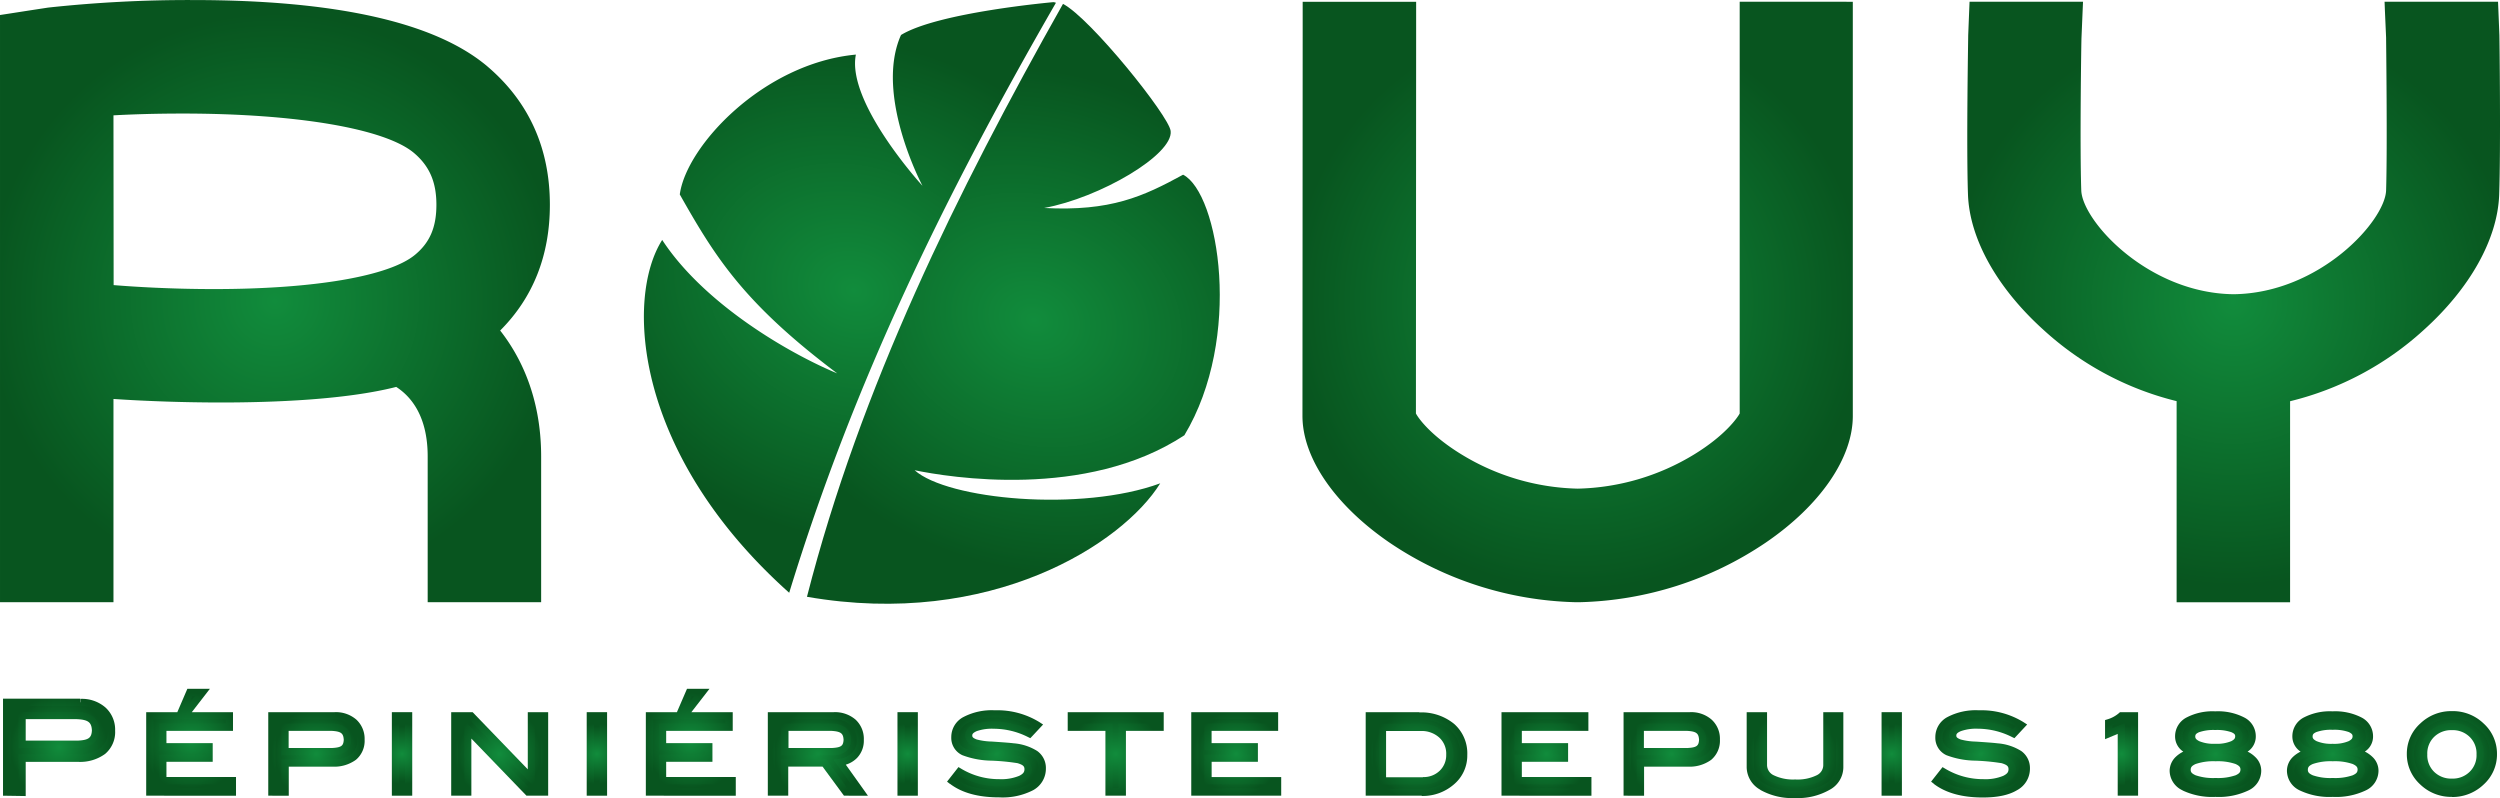 <svg id="Calque_2_-_copie" data-name="Calque 2 - copie" xmlns="http://www.w3.org/2000/svg" xmlns:xlink="http://www.w3.org/1999/xlink" viewBox="0 0 572.86 182.86"><defs><style>.cls-1{fill:url(#radial-gradient);}.cls-2{fill:url(#radial-gradient-2);}.cls-3{fill:url(#radial-gradient-3);}.cls-4{fill:url(#radial-gradient-4);}.cls-5{fill:url(#radial-gradient-5);}.cls-6{fill:url(#radial-gradient-6);}.cls-7{fill:url(#radial-gradient-7);}.cls-8{fill:url(#radial-gradient-8);}.cls-9{fill:url(#radial-gradient-9);}.cls-10{fill:url(#radial-gradient-10);}.cls-11{fill:url(#radial-gradient-11);}.cls-12{fill:url(#radial-gradient-12);}.cls-13{fill:url(#radial-gradient-13);}.cls-14{fill:url(#radial-gradient-14);}.cls-15{fill:url(#radial-gradient-15);}.cls-16{fill:url(#radial-gradient-16);}.cls-17{fill:url(#radial-gradient-17);}.cls-18{fill:url(#radial-gradient-18);}.cls-19{fill:url(#radial-gradient-19);}.cls-20{fill:url(#radial-gradient-20);}.cls-21{fill:url(#radial-gradient-21);}.cls-22{fill:url(#radial-gradient-22);}.cls-23{fill:url(#radial-gradient-23);}.cls-24{fill:url(#radial-gradient-24);}.cls-25{fill:url(#radial-gradient-25);}.cls-26{fill:url(#radial-gradient-26);}.cls-27{fill:url(#radial-gradient-27);}.cls-28{fill:url(#radial-gradient-28);}.cls-29{fill:url(#radial-gradient-29);}.cls-30{fill:url(#radial-gradient-30);}.cls-31{fill:url(#radial-gradient-31);}.cls-32{fill:url(#radial-gradient-32);}.cls-33{fill:url(#radial-gradient-33);}.cls-34{fill:url(#radial-gradient-34);}.cls-35{fill:url(#radial-gradient-35);}.cls-36{fill:url(#radial-gradient-36);}.cls-37{fill:url(#radial-gradient-37);}.cls-38{fill:url(#radial-gradient-38);}.cls-39{fill:url(#radial-gradient-39);}.cls-40{fill:url(#radial-gradient-40);}.cls-41{fill:url(#radial-gradient-41);}.cls-42{fill:url(#radial-gradient-42);}.cls-43{fill:url(#radial-gradient-43);}.cls-44{fill:url(#radial-gradient-44);}.cls-45{fill:url(#radial-gradient-45);}.cls-46{fill:url(#radial-gradient-46);}.cls-47{fill:url(#radial-gradient-47);}.cls-48{fill:url(#radial-gradient-48);}.cls-49{fill:url(#radial-gradient-49);}.cls-50{fill:url(#radial-gradient-50);}</style><radialGradient id="radial-gradient" cx="-383.96" cy="-448.06" r="0" gradientUnits="userSpaceOnUse"><stop offset="0" stop-color="#118c3c"/><stop offset="1" stop-color="#08551f"/></radialGradient><radialGradient id="radial-gradient-2" cx="-607.39" cy="-421.93" r="66.06" xlink:href="#radial-gradient"/><radialGradient id="radial-gradient-3" cx="-308.87" cy="-421.73" r="66.01" xlink:href="#radial-gradient"/><radialGradient id="radial-gradient-4" cx="-158.61" cy="-421.73" r="65.05" xlink:href="#radial-gradient"/><radialGradient id="radial-gradient-5" cx="-554.88" cy="-428.07" r="56.64" gradientTransform="matrix(1.19, 0.19, -0.07, 1.01, 155.63, 113.39)" xlink:href="#radial-gradient"/><radialGradient id="radial-gradient-6" cx="-520.17" cy="-427.89" r="56.76" gradientTransform="matrix(1.19, 0.19, -0.07, 1.01, 155.63, 113.39)" xlink:href="#radial-gradient"/><radialGradient id="radial-gradient-7" cx="-656.87" cy="-319.71" r="11.17" xlink:href="#radial-gradient"/><radialGradient id="radial-gradient-8" cx="-656.87" cy="-319.7" r="12" xlink:href="#radial-gradient"/><radialGradient id="radial-gradient-9" cx="-626.58" cy="-320.83" r="10.49" xlink:href="#radial-gradient"/><radialGradient id="radial-gradient-10" cx="-626.58" cy="-320.84" r="11.32" xlink:href="#radial-gradient"/><radialGradient id="radial-gradient-11" cx="-597.9" cy="-318.16" r="9.49" xlink:href="#radial-gradient"/><radialGradient id="radial-gradient-12" cx="-597.9" cy="-318.16" r="10.32" xlink:href="#radial-gradient"/><radialGradient id="radial-gradient-13" cx="-578.26" cy="-318.16" r="6.27" xlink:href="#radial-gradient"/><radialGradient id="radial-gradient-14" cx="-578.26" cy="-318.16" r="6.97" xlink:href="#radial-gradient"/><radialGradient id="radial-gradient-15" cx="-555.94" cy="-318.16" r="9.54" xlink:href="#radial-gradient"/><radialGradient id="radial-gradient-16" cx="-555.94" cy="-318.16" r="10.37" xlink:href="#radial-gradient"/><radialGradient id="radial-gradient-17" cx="-533.62" cy="-318.16" r="6.27" xlink:href="#radial-gradient"/><radialGradient id="radial-gradient-18" cx="-533.62" cy="-318.16" r="6.97" xlink:href="#radial-gradient"/><radialGradient id="radial-gradient-19" cx="-512.09" cy="-320.83" r="10.49" xlink:href="#radial-gradient"/><radialGradient id="radial-gradient-20" cx="-512.1" cy="-320.84" r="11.32" xlink:href="#radial-gradient"/><radialGradient id="radial-gradient-21" cx="-483.34" cy="-318.16" r="9.53" xlink:href="#radial-gradient"/><radialGradient id="radial-gradient-22" cx="-482.95" cy="-318.16" r="10.57" xlink:href="#radial-gradient"/><radialGradient id="radial-gradient-23" cx="-462.4" cy="-318.16" r="6.27" xlink:href="#radial-gradient"/><radialGradient id="radial-gradient-24" cx="-462.4" cy="-318.16" r="6.96" xlink:href="#radial-gradient"/><radialGradient id="radial-gradient-25" cx="-441.88" cy="-318.17" r="9.76" xlink:href="#radial-gradient"/><radialGradient id="radial-gradient-26" cx="-442.05" cy="-318.17" r="10.68" xlink:href="#radial-gradient"/><radialGradient id="radial-gradient-27" cx="-414.76" cy="-318.16" r="9.47" xlink:href="#radial-gradient"/><radialGradient id="radial-gradient-28" cx="-414.76" cy="-318.16" r="10.3" xlink:href="#radial-gradient"/><radialGradient id="radial-gradient-29" cx="-387.11" cy="-318.16" r="9.11" xlink:href="#radial-gradient"/><radialGradient id="radial-gradient-30" cx="-387.12" cy="-318.16" r="9.95" xlink:href="#radial-gradient"/><radialGradient id="radial-gradient-31" cx="-345.77" cy="-318.16" r="9.85" xlink:href="#radial-gradient"/><radialGradient id="radial-gradient-32" cx="-345.77" cy="-318.16" r="10.68" xlink:href="#radial-gradient"/><radialGradient id="radial-gradient-33" cx="-316.02" cy="-318.16" r="9.11" xlink:href="#radial-gradient"/><radialGradient id="radial-gradient-34" cx="-316.03" cy="-318.16" r="9.95" xlink:href="#radial-gradient"/><radialGradient id="radial-gradient-35" cx="-287.34" cy="-318.16" r="9.49" xlink:href="#radial-gradient"/><radialGradient id="radial-gradient-36" cx="-287.34" cy="-318.16" r="10.32" xlink:href="#radial-gradient"/><radialGradient id="radial-gradient-37" cx="-259.08" cy="-317.89" r="9.65" xlink:href="#radial-gradient"/><radialGradient id="radial-gradient-38" cx="-259.08" cy="-317.89" r="10.48" xlink:href="#radial-gradient"/><radialGradient id="radial-gradient-39" cx="-236.91" cy="-318.16" r="6.27" xlink:href="#radial-gradient"/><radialGradient id="radial-gradient-40" cx="-236.91" cy="-318.16" r="6.97" xlink:href="#radial-gradient"/><radialGradient id="radial-gradient-41" cx="-216.39" cy="-318.17" r="9.76" xlink:href="#radial-gradient"/><radialGradient id="radial-gradient-42" cx="-216.56" cy="-318.17" r="10.68" xlink:href="#radial-gradient"/><radialGradient id="radial-gradient-43" cx="-184.24" cy="-318.16" r="6.52" xlink:href="#radial-gradient"/><radialGradient id="radial-gradient-44" cx="-184.24" cy="-318.16" r="7.28" xlink:href="#radial-gradient"/><radialGradient id="radial-gradient-45" cx="-162.68" cy="-318.12" r="9.32" xlink:href="#radial-gradient"/><radialGradient id="radial-gradient-46" cx="-162.68" cy="-318.12" r="10.15" xlink:href="#radial-gradient"/><radialGradient id="radial-gradient-47" cx="-135.86" cy="-318.12" r="9.32" xlink:href="#radial-gradient"/><radialGradient id="radial-gradient-48" cx="-135.86" cy="-318.12" r="10.15" xlink:href="#radial-gradient"/><radialGradient id="radial-gradient-49" cx="-108.55" cy="-318.12" r="9.24" xlink:href="#radial-gradient"/><radialGradient id="radial-gradient-50" cx="-108.55" cy="-318.12" r="10.07" xlink:href="#radial-gradient"/></defs><path class="cls-1" d="M-384-448.06" transform="translate(670.39 490.92)"/><path class="cls-2" d="M-544.39-444c0-12.88-4.76-23.5-14.14-31.55-11.88-10.19-34.65-15.36-67.68-15.36a299.29,299.29,0,0,0-33.16,1.73l-4.24.65-5.08.79-1.7.26v134.55h26v-46.57c7.49.51,16.51.81,24.61.81,12,0,28.6-.62,40.18-3.57,3.44,2.22,7.21,6.75,7.21,15.93v33.4h26v-33.4c0-13.68-4.85-23.07-9.39-28.85C-548.22-422.73-544.39-432.42-544.39-444Zm-100-20.49c3.81-.21,9.24-.41,15.84-.41,26.21,0,46.55,3.48,53.09,9.09,3.51,3,5.07,6.65,5.07,11.81s-1.5,8.64-4.88,11.45c-5.92,4.93-23.14,7.87-46.08,7.87-10.14,0-18.61-.55-23-.91Z" transform="translate(670.39 490.92)"/><path class="cls-3" d="M-247.75-490.52h-24v8l0,86.35c-.53,1-3.37,5.06-10.47,9.4a53.36,53.36,0,0,1-26.64,7.82,53.26,53.26,0,0,1-26.6-7.82c-7.09-4.33-9.94-8.34-10.48-9.41l.05-86.33v-8h-26v8l-.05,86.9c0,9.65,7.5,20.51,20,29.06a79.49,79.49,0,0,0,42.51,13.62h1.07a79.47,79.47,0,0,0,42.53-13.62c12.55-8.55,20-19.41,20-29.05l0-86.9v-8Z" transform="translate(670.39 490.92)"/><path class="cls-4" d="M-97.67-482.84l-.23-5.76-.08-1.92h-26l.08,2.09.27,6.14c0,1,.31,25,0,35-.25,7-15.23,23.56-34.95,23.79-19.66-.23-34.65-16.81-34.9-23.78-.35-10.09,0-34.12.05-35l.26-6.16.09-2.08h-26l-.08,1.92-.23,5.76c0,.79-.44,25.44-.05,36.51.36,10.14,6.69,21.45,17.36,31.05A69.84,69.84,0,0,0-171.63-399l0,38.09v8h26v-8l0-38.07a70,70,0,0,0,30.55-16.26c10.68-9.59,17-20.91,17.36-31.05C-97.33-457.25-97.65-482.15-97.67-482.84Z" transform="translate(670.39 490.92)"/><path class="cls-5" d="M-429-490.43s-26.46,2.33-34.93,7.53c-6.16,13.76,4.92,34.56,4.92,34.56s-17.47-19.09-15.26-30.07c-21.28,2-38.89,21-40.35,32.05,8.15,14.41,14.64,24.87,36.07,41-11.17-4.65-30.53-15.94-40.1-30.58-8.48,13.32-6.56,49,29.1,80.85,14.81-48.4,35.65-91,61.12-135.19A2.36,2.36,0,0,0-429-490.43Z" transform="translate(670.39 490.92)"/><path class="cls-6" d="M-399-391.18c13.44-22.33,7.92-55.49-.29-59.71-9.15,5-16.59,8.43-31.85,7.63,12.78-2.33,29.63-12.22,29-17.64-.39-3.47-18.4-25.88-24.67-29.13-24.37,43.2-46.38,87.87-58.67,135.86,42.16,7.34,72.38-12.18,80.95-26-18.08,6.65-48.77,3.73-56.28-3C-453-381.56-421.53-376.35-399-391.18Z" transform="translate(670.39 490.92)"/><path class="cls-7" d="M-652-330a7.37,7.37,0,0,1,5.18,1.75,6,6,0,0,1,1.91,4.67,5.71,5.71,0,0,1-2,4.69,9.06,9.06,0,0,1-5.79,1.62h-12.68v7.84h-3.53V-330Zm-.62,9.66q4.1,0,4.09-3.18c0-2.28-1.44-3.41-4.32-3.41h-12.51v6.59Z" transform="translate(670.39 490.92)"/><path class="cls-8" d="M-669.7-308.59v-22.23H-652v1.67H-668v18.89h1.86v-7.84h13.52a8.18,8.18,0,0,0,5.26-1.43h0a4.86,4.86,0,0,0,1.68-4h0a5.2,5.2,0,0,0-1.64-4.06h0a6.53,6.53,0,0,0-4.62-1.52h0v-1.67a8.19,8.19,0,0,1,5.74,2h0a6.86,6.86,0,0,1,2.19,5.29h0a6.53,6.53,0,0,1-2.3,5.33h0a9.73,9.73,0,0,1-6.31,1.81H-664.5v7.84Zm3.53-10.91v-8.26h13.35a6.07,6.07,0,0,1,3.76,1h0a3.89,3.89,0,0,1,1.39,3.22h0a3.64,3.64,0,0,1-1.34,3h0a5.69,5.69,0,0,1-3.58,1h0v-1.67c2.57-.12,3.17-.68,3.26-2.34h0c-.09-1.82-.78-2.46-3.49-2.58H-664.5v4.92h11.91v1.67Z" transform="translate(670.39 490.92)"/><path class="cls-9" d="M-617.11-309.42h-18.95v-17.47h18.25v2.61H-633v4.48h10.6v2.61H-633V-312h15.94Zm-6.9-22.83-3.1,4h-1.52l1.73-4Z" transform="translate(670.39 490.92)"/><path class="cls-10" d="M-636.89-308.59v-19.14h7.13l2.3-5.35H-624v0h1.7l-4.14,5.35H-617v4.28h-15.25v2.82h10.6v4.27h-10.6v3.49h15.94v4.28Zm19.78-.83v0Zm-18.11-.84h17.28v-.93h-15.95V-318h10.6V-319h-10.6v-6.15h15.25v-.94h-16.58v15.8Zm8.05-19.26,1.46-1.89h-.65l-.81,1.89Z" transform="translate(670.39 490.92)"/><path class="cls-11" d="M-593.73-326.89a6.33,6.33,0,0,1,4.4,1.48,5.12,5.12,0,0,1,1.62,4,4.84,4.84,0,0,1-1.69,4,7.64,7.64,0,0,1-4.91,1.37h-10.77v6.66h-3v-17.47Zm-.53,8.2q3.48,0,3.48-2.7,0-2.89-3.68-2.89h-10.62v5.59Z" transform="translate(670.39 490.92)"/><path class="cls-12" d="M-608.92-308.59v-19.14h15.19v1.67h-13.52v15.8h1.33v-6.66h11.61a6.79,6.79,0,0,0,4.38-1.18h0a4.05,4.05,0,0,0,1.39-3.34h0a4.3,4.3,0,0,0-1.36-3.35h0a5.47,5.47,0,0,0-3.83-1.27h0v-1.67a7.13,7.13,0,0,1,5,1.71h0a6,6,0,0,1,1.89,4.58h0a5.66,5.66,0,0,1-2,4.63h0a8.46,8.46,0,0,1-5.44,1.56h-9.94v6.66Zm3-9.26v-7.27h11.46a5.17,5.17,0,0,1,3.27.9h0a3.44,3.44,0,0,1,1.24,2.83h0a3.24,3.24,0,0,1-1.19,2.68h0a5,5,0,0,1-3.12.86h0v-1.67c2.15-.13,2.55-.53,2.64-1.87h0c-.09-1.48-.56-1.94-2.84-2.06h-9.79v3.93h10v1.67Z" transform="translate(670.39 490.92)"/><path class="cls-13" d="M-576.76-309.42h-3v-17.47h3Z" transform="translate(670.39 490.92)"/><path class="cls-14" d="M-580.6-308.59v-19.14h4.67v19.14Zm3.84-.83v0Zm-2.17-.84h1.33v-15.8h-1.33v15.8Z" transform="translate(670.39 490.92)"/><path class="cls-15" d="M-545.66-309.42h-3.74l-13.81-14.33v14.33h-3v-17.47h3.72l13.82,14.33v-14.33h3Z" transform="translate(670.39 490.92)"/><path class="cls-16" d="M-549.75-308.59l-12.63-13.09v13.09H-567v-19.14h4.91l12.64,13.1v-13.1h4.67v19.14Zm4.09-.83v0Zm-3.38-.84h2.54v-15.8h-1.33v15.57l-15-15.57h-2.54v15.8H-564v-15.56l15,15.56Z" transform="translate(670.39 490.92)"/><path class="cls-17" d="M-532.12-309.42h-3v-17.47h3Z" transform="translate(670.39 490.92)"/><path class="cls-18" d="M-535.95-308.59v-19.14h4.67v19.14Zm3.83-.83v0Zm-2.16-.84h1.33v-15.8h-1.33v15.8Z" transform="translate(670.39 490.92)"/><path class="cls-19" d="M-502.62-309.42h-19v-17.47h18.25v2.61h-15.25v4.48H-508v2.61h-10.6V-312h16Zm-6.9-22.83-3.1,4h-1.53l1.73-4Z" transform="translate(670.39 490.92)"/><path class="cls-20" d="M-522.4-308.59v-19.14h7.12l2.31-5.35h3.45v0h1.7l-4.15,5.35h9.48v4.28h-15.25v2.82h10.6v4.27h-10.6v3.49h15.95v4.28Zm19.78-.83v0Zm-18.11-.84h17.27v-.93H-519.4V-318h10.59V-319H-519.4v-6.15h15.24v-.94h-16.57v15.8Zm8-19.26,1.47-1.89h-.65l-.82,1.89Z" transform="translate(670.39 490.92)"/><path class="cls-21" d="M-473.08-309.42h-3.49l-4.89-6.66h-9.14v6.66h-3v-17.47h14.27a6.44,6.44,0,0,1,4.48,1.48,5.19,5.19,0,0,1,1.62,4,4.89,4.89,0,0,1-1.32,3.57,5.77,5.77,0,0,1-3.38,1.59Zm-6.69-9.27q3.47,0,3.47-2.7,0-2.89-3.75-2.89H-490.6v5.59Z" transform="translate(670.39 490.92)"/><path class="cls-22" d="M-477-308.59l-4.9-6.66h-7.87v6.66h-4.68v-19.14h15.11a7.19,7.19,0,0,1,5,1.71h0a6,6,0,0,1,1.89,4.63h0a5.7,5.7,0,0,1-1.56,4.15h0a6.09,6.09,0,0,1-2.57,1.54h0l4.13,5.79-.68.49v0l.68-.49.94,1.32Zm-4.05-8.33,4.89,6.66h1.45l-4.69-6.58,1.33-.21a5,5,0,0,0,2.91-1.35h0a4,4,0,0,0,1.09-3h0a4.36,4.36,0,0,0-1.35-3.4h0a5.56,5.56,0,0,0-3.92-1.27h-13.44v15.8h1.33v-6.66Zm-10.4-.93v-7.27H-480a5.32,5.32,0,0,1,3.32.9h0a3.39,3.39,0,0,1,1.26,2.83h0a3.21,3.21,0,0,1-1.19,2.68h0a5,5,0,0,1-3.11.86h0v-1.67c2.15-.13,2.54-.53,2.63-1.87h0c-.08-1.46-.57-1.94-2.91-2.06h-9.71v3.93h10v1.67Z" transform="translate(670.39 490.92)"/><path class="cls-23" d="M-460.9-309.42h-3v-17.47h3Z" transform="translate(670.39 490.92)"/><path class="cls-24" d="M-464.74-308.59v-19.14h4.67v19.14Zm3.84-.83v0Zm-2.17-.83h1.33v-15.81h-1.33v15.81Z" transform="translate(670.39 490.92)"/><path class="cls-25" d="M-434.48-322.79a18.39,18.39,0,0,0-8.2-2,11.22,11.22,0,0,0-4.25.63c-1,.42-1.48,1-1.48,1.74s.53,1.33,1.58,1.69a15.62,15.62,0,0,0,3.67.53c2.51.16,4.15.29,5,.38a11.06,11.06,0,0,1,5,1.62,3.91,3.91,0,0,1,1.62,3.35,4.76,4.76,0,0,1-2.55,4.3,14.47,14.47,0,0,1-7.32,1.52c-4.61,0-8.21-1-10.77-2.95l1.65-2.09a17.68,17.68,0,0,0,9.14,2.5,11.67,11.67,0,0,0,4.93-.84,2.49,2.49,0,0,0,1.67-2.24c0-1.12-.73-1.85-2.2-2.22a46.47,46.47,0,0,0-6.2-.6,18.76,18.76,0,0,1-6.27-1.17,3.48,3.48,0,0,1-2.1-3.4,4.35,4.35,0,0,1,2.39-3.88,13.19,13.19,0,0,1,6.73-1.42,17.55,17.55,0,0,1,9.8,2.58Z" transform="translate(670.39 490.92)"/><path class="cls-26" d="M-452.71-311.29l-.67-.52,2.62-3.34.63.38a16.81,16.81,0,0,0,8.72,2.39h0a10.82,10.82,0,0,0,4.56-.76h0c1-.5,1.19-.91,1.21-1.49h0c0-.68-.27-1-1.57-1.41h0a49.55,49.55,0,0,0-6.05-.58h0a19.65,19.65,0,0,1-6.58-1.24h0a4.36,4.36,0,0,1-2.57-4.16h0a5.17,5.17,0,0,1,2.79-4.6h0a14,14,0,0,1,7.16-1.54h0a18.37,18.37,0,0,1,10.26,2.72h0l.83.54-2.5,2.68-.43.45-.55-.27a17.52,17.52,0,0,0-7.83-1.89h0a10.55,10.55,0,0,0-3.92.55h0c-.85.4-1,.66-1,1h0c0,.32.1.55,1,.9h0a14.58,14.58,0,0,0,3.46.48h0c2.51.17,4.15.29,5,.4h0a11.92,11.92,0,0,1,5.41,1.76h0a4.76,4.76,0,0,1,2,4h0a5.6,5.6,0,0,1-2.95,5h0a15.27,15.27,0,0,1-7.75,1.63h0c-4.73,0-8.52-1-11.28-3.11Zm11.28,1.45a13.71,13.71,0,0,0,6.9-1.41h0a3.93,3.93,0,0,0,2.14-3.58h0a3.07,3.07,0,0,0-1.28-2.68h0a10.36,10.36,0,0,0-4.64-1.46h0c-.76-.09-2.41-.22-4.9-.38h0a15.54,15.54,0,0,1-3.88-.58h0a2.69,2.69,0,0,1-2.15-2.47h0a2.79,2.79,0,0,1,2-2.51h0a12.13,12.13,0,0,1,4.58-.69h0a19.08,19.08,0,0,1,8,1.79h0l.71-.75a17.3,17.3,0,0,0-8.49-1.93h0a12.45,12.45,0,0,0-6.31,1.31h0a3.49,3.49,0,0,0-2,3.16h0a2.65,2.65,0,0,0,1.63,2.65h0a18,18,0,0,0,6,1.08h0a47,47,0,0,1,6.34.63h0a3.2,3.2,0,0,1,2.84,3h0a3.36,3.36,0,0,1-2.15,3h0a12.42,12.42,0,0,1-5.29.93h0a18.54,18.54,0,0,1-8.93-2.26h0l-.67.84c2.32,1.5,5.49,2.29,9.58,2.29Zm6.95-13,.37-.75-.37.75Z" transform="translate(670.39 490.92)"/><path class="cls-27" d="M-404.61-324.28h-8.65v14.86h-3v-14.86h-8.65v-2.61h20.3Z" transform="translate(670.39 490.92)"/><path class="cls-28" d="M-417.09-308.59v-14.86h-8.64v-4.28h22v4.28h-8.66v14.86Zm-7-16.53h8.65v14.86h1.34v-14.86h8.64V-326h-18.63v.93Zm19.47.84v0Z" transform="translate(670.39 490.92)"/><path class="cls-29" d="M-377.64-309.42h-18.95v-17.47h18.25v2.61h-15.25v4.48H-383v2.61h-10.6V-312h15.95Z" transform="translate(670.39 490.92)"/><path class="cls-30" d="M-397.42-308.59v-19.14h19.91v4.28h-15.25v2.82h10.61v4.27h-10.6v3.5h15.94v4.27Zm19.78-.83v0Zm-18.12-.84h17.28v-.93h-15.94V-318h10.6V-319h-10.6v-6.15h15.25v-.94h-16.59v15.8Z" transform="translate(670.39 490.92)"/><path class="cls-31" d="M-345.17-326.89a11,11,0,0,1,7.49,2.42,8.24,8.24,0,0,1,2.76,6.51,7.86,7.86,0,0,1-2.92,6.22,10,10,0,0,1-6.75,2.32h-12v-17.47Zm.83,14.86a6.12,6.12,0,0,0,4.43-1.68,5.76,5.76,0,0,0,1.74-4.33,5.85,5.85,0,0,0-1.86-4.52,6.9,6.9,0,0,0-4.89-1.72h-8.7V-312Z" transform="translate(670.39 490.92)"/><path class="cls-32" d="M-344.6-308.59h-12.85v-19.14h12.28V-326h-10.61v15.81h11.18a9.23,9.23,0,0,0,6.21-2.13h0a7,7,0,0,0,2.63-5.58h0a7.37,7.37,0,0,0-2.47-5.88h0a10.16,10.16,0,0,0-6.94-2.22h0v-1.67a11.81,11.81,0,0,1,8,2.64h0a9,9,0,0,1,3,7.13h0a8.62,8.62,0,0,1-3.22,6.85h0a10.85,10.85,0,0,1-7.27,2.52h0Zm.26-2.6v-1.67a5.27,5.27,0,0,0,3.85-1.45h0A4.93,4.93,0,0,0-339-318h0a5,5,0,0,0-1.59-3.91h0a6,6,0,0,0-4.32-1.5h-7.87v10.59h8.45v1.67h-10.11v-13.93h9.53a7.72,7.72,0,0,1,5.45,1.94h0a6.72,6.72,0,0,1,2.13,5.14h0a6.62,6.62,0,0,1-2,4.93h0a6.93,6.93,0,0,1-5,1.92h0Z" transform="translate(670.39 490.92)"/><path class="cls-33" d="M-306.55-309.42H-325.5v-17.47h18.25v2.61H-322.5v4.48h10.6v2.61h-10.6V-312h15.95Z" transform="translate(670.39 490.92)"/><path class="cls-34" d="M-326.33-308.59v-19.14h19.91v4.28h-15.25v2.82h10.6v4.27h-10.6v3.49h15.95v4.28Zm19.78-.83v0Zm-18.12-.84h17.29v-.93h-16V-318h10.61V-319h-10.61v-6.15h15.26v-.94h-16.59v15.8Z" transform="translate(670.39 490.92)"/><path class="cls-35" d="M-283.18-326.89a6.31,6.31,0,0,1,4.4,1.48,5.13,5.13,0,0,1,1.63,4,4.87,4.87,0,0,1-1.69,4,7.66,7.66,0,0,1-4.91,1.37h-10.78v6.66h-3v-17.47Zm-.52,8.2q3.46,0,3.47-2.7,0-2.89-3.67-2.89h-10.63v5.59Z" transform="translate(670.39 490.92)"/><path class="cls-36" d="M-298.36-308.59v-19.14h15.18v1.67h-13.51v15.8h1.33v-6.66h11.61a6.81,6.81,0,0,0,4.38-1.18h0a4,4,0,0,0,1.38-3.34h0a4.27,4.27,0,0,0-1.35-3.35h0a5.49,5.49,0,0,0-3.84-1.27h0v-1.67a7.11,7.11,0,0,1,5,1.71h0a5.93,5.93,0,0,1,1.9,4.58h0a5.72,5.72,0,0,1-2,4.63h0a8.46,8.46,0,0,1-5.44,1.56h-9.94v6.66Zm3-9.26v-7.27h11.46a5.21,5.21,0,0,1,3.27.9h0a3.43,3.43,0,0,1,1.23,2.83h0a3.21,3.21,0,0,1-1.19,2.68h0a5,5,0,0,1-3.11.86h0v-1.67c2.15-.12,2.55-.53,2.64-1.87h0c-.1-1.48-.56-1.94-2.84-2.06h-9.8v3.93h10v1.67Z" transform="translate(670.39 490.92)"/><path class="cls-37" d="M-248.83-315.07a5.06,5.06,0,0,1-2.75,4.42,14,14,0,0,1-7.48,1.76,14.21,14.21,0,0,1-7.52-1.76,5.09,5.09,0,0,1-2.75-4.42v-11.82h3v11.12a3.44,3.44,0,0,0,1.86,3.14,10.85,10.85,0,0,0,5.41,1.08,10.71,10.71,0,0,0,5.39-1.08,3.46,3.46,0,0,0,1.84-3.14v-11.12h3Z" transform="translate(670.39 490.92)"/><path class="cls-38" d="M-267-309.94a6,6,0,0,1-3.15-5.13h0v-12.66h4.67v12a2.61,2.61,0,0,0,1.45,2.42h0a10.2,10.2,0,0,0,5,1h0a10,10,0,0,0,5-1h0a2.59,2.59,0,0,0,1.43-2.42h0v-12H-248v12.66h0a5.89,5.89,0,0,1-3.14,5.13h0a14.77,14.77,0,0,1-7.92,1.89h0a15,15,0,0,1-8-1.89Zm-1.48-5.13a4.24,4.24,0,0,0,2.36,3.71h0a13.41,13.41,0,0,0,7.08,1.63h0a13.18,13.18,0,0,0,7-1.63h0a4.21,4.21,0,0,0,2.35-3.71h0v-11H-251v10.29a4.3,4.3,0,0,1-2.25,3.86h0a11.69,11.69,0,0,1-5.81,1.2h0a11.82,11.82,0,0,1-5.83-1.2h0a4.31,4.31,0,0,1-2.28-3.86h0v-10.29h-1.33v11Z" transform="translate(670.39 490.92)"/><path class="cls-39" d="M-235.41-309.42h-3v-17.47h3Z" transform="translate(670.39 490.92)"/><path class="cls-40" d="M-239.24-308.59v-19.14h4.66v19.14Zm3.83-.83v0Zm-2.17-.83h1.33v-15.81h-1.33v15.81Z" transform="translate(670.39 490.92)"/><path class="cls-41" d="M-209-322.79a18.36,18.36,0,0,0-8.2-2,11.25,11.25,0,0,0-4.25.63q-1.47.63-1.47,1.74c0,.77.52,1.33,1.57,1.69a15.73,15.73,0,0,0,3.68.53c2.5.16,4.15.29,4.95.38a11,11,0,0,1,5,1.62,3.92,3.92,0,0,1,1.63,3.35,4.76,4.76,0,0,1-2.55,4.3,14.49,14.49,0,0,1-7.33,1.52c-4.61,0-8.21-1-10.77-2.95l1.65-2.09a17.69,17.69,0,0,0,9.15,2.5,11.58,11.58,0,0,0,4.92-.84,2.5,2.5,0,0,0,1.68-2.24c0-1.12-.74-1.85-2.2-2.22a46.9,46.9,0,0,0-6.2-.6,18.83,18.83,0,0,1-6.28-1.17,3.48,3.48,0,0,1-2.1-3.4,4.35,4.35,0,0,1,2.39-3.88,13.23,13.23,0,0,1,6.74-1.42,17.57,17.57,0,0,1,9.8,2.58Z" transform="translate(670.39 490.92)"/><path class="cls-42" d="M-227.22-311.29l-.67-.52,2.62-3.33.63.37a16.82,16.82,0,0,0,8.73,2.39h0a10.8,10.8,0,0,0,4.55-.76h0c1-.5,1.19-.91,1.21-1.49h0c0-.68-.27-1-1.57-1.41h0a49.55,49.55,0,0,0-6.05-.58h0a19.4,19.4,0,0,1-6.58-1.24h0a4.36,4.36,0,0,1-2.57-4.16h0a5.18,5.18,0,0,1,2.79-4.6h0a14,14,0,0,1,7.17-1.54h0a18.35,18.35,0,0,1,10.25,2.72h0l.83.54-2.5,2.68-.42.45-.56-.27a17.53,17.53,0,0,0-7.83-1.9h0a10.54,10.54,0,0,0-3.92.57h0c-.85.39-1,.65-1,1h0c0,.32.1.55,1,.9h0a14.67,14.67,0,0,0,3.46.48h0c2.51.17,4.15.29,5,.4h0a11.87,11.87,0,0,1,5.41,1.76h0a4.77,4.77,0,0,1,2,4h0a5.58,5.58,0,0,1-3,5h0c-1.9,1.13-4.48,1.64-7.75,1.65h0c-4.72,0-8.51-1-11.28-3.12Zm11.28,1.45a13.69,13.69,0,0,0,6.9-1.41h0a3.89,3.89,0,0,0,2.14-3.58h0a3.08,3.08,0,0,0-1.28-2.68h0a10.44,10.44,0,0,0-4.64-1.46h0c-.75-.09-2.41-.22-4.89-.38h0a15.18,15.18,0,0,1-3.89-.58h0a2.66,2.66,0,0,1-2.14-2.47h0a2.78,2.78,0,0,1,2-2.51h0a12.07,12.07,0,0,1,4.57-.69h0a19.16,19.16,0,0,1,8,1.79h0l.7-.75a17.29,17.29,0,0,0-8.48-1.93h0a12.44,12.44,0,0,0-6.31,1.3h0a3.52,3.52,0,0,0-2,3.17h0a2.7,2.7,0,0,0,1.63,2.66h0a18.7,18.7,0,0,0,6,1.07h0a47.44,47.44,0,0,1,6.35.63h0a3.19,3.19,0,0,1,2.83,3h0a3.33,3.33,0,0,1-2.15,3h0a12.37,12.37,0,0,1-5.28.93h0a18.58,18.58,0,0,1-8.94-2.26h0l-.67.84c2.32,1.5,5.5,2.29,9.58,2.29Zm6.95-13,.37-.75-.37.75Z" transform="translate(670.39 490.92)"/><path class="cls-43" d="M-181.29-309.42h-3V-324l-2.9,1.2v-2.51a8.21,8.21,0,0,0,2.9-1.59h3Z" transform="translate(670.39 490.92)"/><path class="cls-44" d="M-185.13-308.59v-14.16l-2.9,1.21v-4.38l.59-.18a7.15,7.15,0,0,0,2.6-1.42h0l.23-.21h4.15v19.14Zm3.84-.83v0Zm-2.17-.83h1.33v-15.81H-184a9.13,9.13,0,0,1-2.37,1.36h0v.66l2.9-1.21v15Z" transform="translate(670.39 490.92)"/><path class="cls-45" d="M-157.47-318.6a7.35,7.35,0,0,1,3.3,1.71,3.5,3.5,0,0,1,1.15,2.58,4.17,4.17,0,0,1-2.5,3.78,15,15,0,0,1-7.15,1.38,15.08,15.08,0,0,1-7.16-1.38,4.17,4.17,0,0,1-2.51-3.78,3.5,3.5,0,0,1,1.15-2.58,7.25,7.25,0,0,1,3.3-1.71c-2.14-.68-3.2-1.88-3.2-3.61a4,4,0,0,1,2.18-3.57,12.16,12.16,0,0,1,6.19-1.3,12.39,12.39,0,0,1,6.24,1.3,4,4,0,0,1,2.21,3.57Q-154.27-319.61-157.47-318.6Zm1.32,4.05q0-2.76-6.52-2.76c-4.36,0-6.55.92-6.55,2.76s2.19,2.74,6.55,2.74S-156.15-312.73-156.15-314.55Zm-1.12-7.62q0-2.31-5.4-2.31c-3.62,0-5.42.77-5.42,2.31a2.05,2.05,0,0,0,1.4,1.85,9.66,9.66,0,0,0,4,.67,9.58,9.58,0,0,0,4-.67A2.06,2.06,0,0,0-157.27-322.17Z" transform="translate(670.39 490.92)"/><path class="cls-46" d="M-170.23-309.8a5,5,0,0,1-3-4.51h0a4.46,4.46,0,0,1,1.4-3.18h0a6.83,6.83,0,0,1,1.73-1.2h0a4.14,4.14,0,0,1-1.88-3.53h0a4.83,4.83,0,0,1,2.6-4.28h0a12.92,12.92,0,0,1,6.61-1.42h0a13.12,13.12,0,0,1,6.66,1.42h0a4.79,4.79,0,0,1,2.62,4.28h0a4.12,4.12,0,0,1-1.88,3.53h0a6.45,6.45,0,0,1,1.73,1.21h0a4.34,4.34,0,0,1,1.4,3.17h0a5,5,0,0,1-2.93,4.51h0a15.78,15.78,0,0,1-7.55,1.48h0a15.85,15.85,0,0,1-7.56-1.48Zm14.31-1.46a3.35,3.35,0,0,0,2.06-3.05h0a2.66,2.66,0,0,0-.9-2h0a6.53,6.53,0,0,0-2.93-1.5h0l-2.74-.74,2.71-.86c1.95-.67,2.58-1.48,2.61-2.82h0a3.11,3.11,0,0,0-1.8-2.84h0a11.57,11.57,0,0,0-5.81-1.19h0a11.36,11.36,0,0,0-5.76,1.19h0a3.13,3.13,0,0,0-1.78,2.84h0c0,1.34.66,2.15,2.62,2.82h0l2.72.86-2.76.74a6.53,6.53,0,0,0-2.93,1.5h0a2.69,2.69,0,0,0-.9,2h0a3.34,3.34,0,0,0,2.08,3.05h0a14.49,14.49,0,0,0,6.76,1.27h0a14.41,14.41,0,0,0,6.75-1.27Zm-12-.47a3,3,0,0,1-2.15-2.82h0a3.07,3.07,0,0,1,2.14-2.84h0a14,14,0,0,1,5.24-.75h0a14,14,0,0,1,5.22.75h0a3.09,3.09,0,0,1,2.14,2.84h0a3.07,3.07,0,0,1-2.14,2.82h0a14,14,0,0,1-5.22.75h0a14,14,0,0,1-5.23-.75Zm9.8-1.54c.91-.42,1.09-.74,1.12-1.28h0c0-.55-.21-.88-1.12-1.3h0a12.56,12.56,0,0,0-4.57-.63h0a12.65,12.65,0,0,0-4.59.63h0c-.92.43-1.1.75-1.13,1.3h0c0,.54.21.86,1.13,1.28h0a12.48,12.48,0,0,0,4.59.62h0a12.39,12.39,0,0,0,4.57-.62Zm-9-6.3a2.91,2.91,0,0,1-1.87-2.61h0a2.71,2.71,0,0,1,1.87-2.49h0a11.5,11.5,0,0,1,4.39-.64h0a11.48,11.48,0,0,1,4.38.64h0a2.7,2.7,0,0,1,1.85,2.49h0a2.88,2.88,0,0,1-1.85,2.6h0a10.13,10.13,0,0,1-4.38.76h0a10.34,10.34,0,0,1-4.39-.75Zm8-1.51c.76-.4.89-.67.91-1.1h0c0-.4-.11-.61-.84-.95h0a10,10,0,0,0-3.72-.51h0a10.11,10.11,0,0,0-3.74.51h0c-.73.34-.82.56-.85.95h0c0,.42.15.7.92,1.1h0a8.65,8.65,0,0,0,3.67.59h0a8.51,8.51,0,0,0,3.65-.59Z" transform="translate(670.39 490.92)"/><path class="cls-47" d="M-130.65-318.6a7.3,7.3,0,0,1,3.3,1.71,3.5,3.5,0,0,1,1.15,2.58,4.17,4.17,0,0,1-2.5,3.78,15,15,0,0,1-7.15,1.38,15.11,15.11,0,0,1-7.16-1.38,4.18,4.18,0,0,1-2.51-3.78,3.5,3.5,0,0,1,1.15-2.58,7.3,7.3,0,0,1,3.3-1.71c-2.14-.68-3.2-1.88-3.2-3.61a4,4,0,0,1,2.19-3.57,12.12,12.12,0,0,1,6.18-1.3,12.37,12.37,0,0,1,6.24,1.3,4,4,0,0,1,2.21,3.57Q-127.45-319.61-130.65-318.6Zm1.33,4.05q0-2.76-6.53-2.76c-4.36,0-6.55.92-6.55,2.76s2.19,2.74,6.55,2.74S-129.32-312.73-129.32-314.55Zm-1.13-7.62q0-2.31-5.4-2.31t-5.42,2.31a2.05,2.05,0,0,0,1.4,1.85,9.66,9.66,0,0,0,4,.67,9.58,9.58,0,0,0,4-.67A2.06,2.06,0,0,0-130.45-322.17Z" transform="translate(670.39 490.92)"/><path class="cls-48" d="M-143.41-309.8a5,5,0,0,1-2.94-4.51h0a4.41,4.41,0,0,1,1.39-3.18h0a6.89,6.89,0,0,1,1.74-1.2h0a4.15,4.15,0,0,1-1.89-3.53h0a4.83,4.83,0,0,1,2.6-4.28h0a13,13,0,0,1,6.61-1.42h0a13.22,13.22,0,0,1,6.66,1.42h0a4.82,4.82,0,0,1,2.62,4.28h0a4.09,4.09,0,0,1-1.88,3.52h0a6.93,6.93,0,0,1,1.73,1.21h0a4.36,4.36,0,0,1,1.4,3.18h0a5,5,0,0,1-2.93,4.51h0a15.78,15.78,0,0,1-7.55,1.48h0a15.85,15.85,0,0,1-7.56-1.48Zm1.75-15.26a3.12,3.12,0,0,0-1.78,2.84h0c0,1.34.66,2.15,2.62,2.82h0l2.72.86-2.76.74a6.58,6.58,0,0,0-2.93,1.5h0a2.69,2.69,0,0,0-.9,2h0a3.34,3.34,0,0,0,2.08,3.05h0a14.49,14.49,0,0,0,6.76,1.27h0a14.41,14.41,0,0,0,6.75-1.27h0a3.38,3.38,0,0,0,2.07-3.05h0a2.7,2.7,0,0,0-.91-2h0a6.53,6.53,0,0,0-2.93-1.5h0l-2.74-.74,2.71-.86c2-.67,2.58-1.48,2.62-2.82h0a3.15,3.15,0,0,0-1.8-2.84h0a11.61,11.61,0,0,0-5.82-1.19h0a11.36,11.36,0,0,0-5.76,1.19Zm.58,13.34a3.06,3.06,0,0,1-2.15-2.83h0a3.08,3.08,0,0,1,2.15-2.84h0a14,14,0,0,1,5.23-.75h0a13.9,13.9,0,0,1,5.22.75h0a3.08,3.08,0,0,1,2.14,2.84h0a3.09,3.09,0,0,1-2.14,2.83h0a14.13,14.13,0,0,1-5.22.74h0a14.19,14.19,0,0,1-5.23-.74Zm9.8-1.55c.92-.42,1.09-.74,1.12-1.28h0c0-.55-.21-.88-1.12-1.3h0a12.53,12.53,0,0,0-4.57-.63h0a12.65,12.65,0,0,0-4.59.63h0c-.92.42-1.1.75-1.12,1.3h0c0,.54.2.86,1.12,1.28h0a12.48,12.48,0,0,0,4.59.62h0a12.32,12.32,0,0,0,4.57-.62Zm-8.95-6.3a2.9,2.9,0,0,1-1.88-2.6h0a2.71,2.71,0,0,1,1.87-2.5h0a11.5,11.5,0,0,1,4.39-.64h0a11.48,11.48,0,0,1,4.38.64h0a2.7,2.7,0,0,1,1.85,2.5h0a2.88,2.88,0,0,1-1.85,2.59h0a10.13,10.13,0,0,1-4.38.76h0a10.26,10.26,0,0,1-4.38-.75Zm8-1.51c.76-.4.9-.68.92-1.09h0c0-.41-.12-.62-.85-1h0a9.94,9.94,0,0,0-3.72-.52h0a10.06,10.06,0,0,0-3.74.52h0c-.73.34-.82.55-.85,1h0c0,.41.16.69.93,1.09h0a8.76,8.76,0,0,0,3.66.6h0a8.64,8.64,0,0,0,3.65-.6Z" transform="translate(670.39 490.92)"/><path class="cls-49" d="M-99-318.14a8.4,8.4,0,0,1-2.8,6.35,9.43,9.43,0,0,1-6.7,2.64,9.37,9.37,0,0,1-6.68-2.62,8.48,8.48,0,0,1-2.82-6.37,8.45,8.45,0,0,1,2.85-6.36,9.36,9.36,0,0,1,6.65-2.58,9.33,9.33,0,0,1,6.67,2.58A8.47,8.47,0,0,1-99-318.14Zm-3,0a6.13,6.13,0,0,0-1.81-4.58,6.36,6.36,0,0,0-4.66-1.78,6.34,6.34,0,0,0-4.66,1.78,6.14,6.14,0,0,0-1.82,4.58,6.12,6.12,0,0,0,1.83,4.57,6.37,6.37,0,0,0,4.65,1.79,6.39,6.39,0,0,0,4.65-1.79A6.15,6.15,0,0,0-102.08-318.12Z" transform="translate(670.39 490.92)"/><path class="cls-50" d="M-108.55-308.32a10.18,10.18,0,0,1-7.25-2.84h0a9.33,9.33,0,0,1-3.08-7h0a9.27,9.27,0,0,1,3.11-7h0a10.21,10.21,0,0,1,7.22-2.81h0a10.13,10.13,0,0,1,7.25,2.82h0a9.33,9.33,0,0,1,3.08,7h0a9.28,9.28,0,0,1-3.06,7h0a10.32,10.32,0,0,1-7.24,2.86h0Zm-6.08-15.57a7.54,7.54,0,0,0-2.58,5.75h0a7.61,7.61,0,0,0,2.56,5.77h0a8.49,8.49,0,0,0,6.1,2.38h0a8.56,8.56,0,0,0,6.12-2.41h0a7.56,7.56,0,0,0,2.54-5.74h0a7.61,7.61,0,0,0-2.56-5.75h0a8.47,8.47,0,0,0-6.1-2.36h0a8.49,8.49,0,0,0-6.08,2.36Zm6.08,13a7.22,7.22,0,0,1-5.24-2h0a7,7,0,0,1-2.07-5.16h0a7,7,0,0,1,2.06-5.18h0a7.19,7.19,0,0,1,5.25-2h0a7.17,7.17,0,0,1,5.24,2h0a7,7,0,0,1,2.07,5.18h0a7,7,0,0,1-2.08,5.16h0a7.18,7.18,0,0,1-5.2,2h0Zm-4.08-11.17a5.29,5.29,0,0,0-1.56,4h0a5.29,5.29,0,0,0,1.57,4h0a5.53,5.53,0,0,0,4.07,1.55h0a5.49,5.49,0,0,0,4.06-1.55h0a5.26,5.26,0,0,0,1.58-4h0a5.26,5.26,0,0,0-1.57-4h0a5.5,5.5,0,0,0-4.07-1.55h0a5.53,5.53,0,0,0-4.08,1.55Z" transform="translate(670.39 490.92)"/></svg>